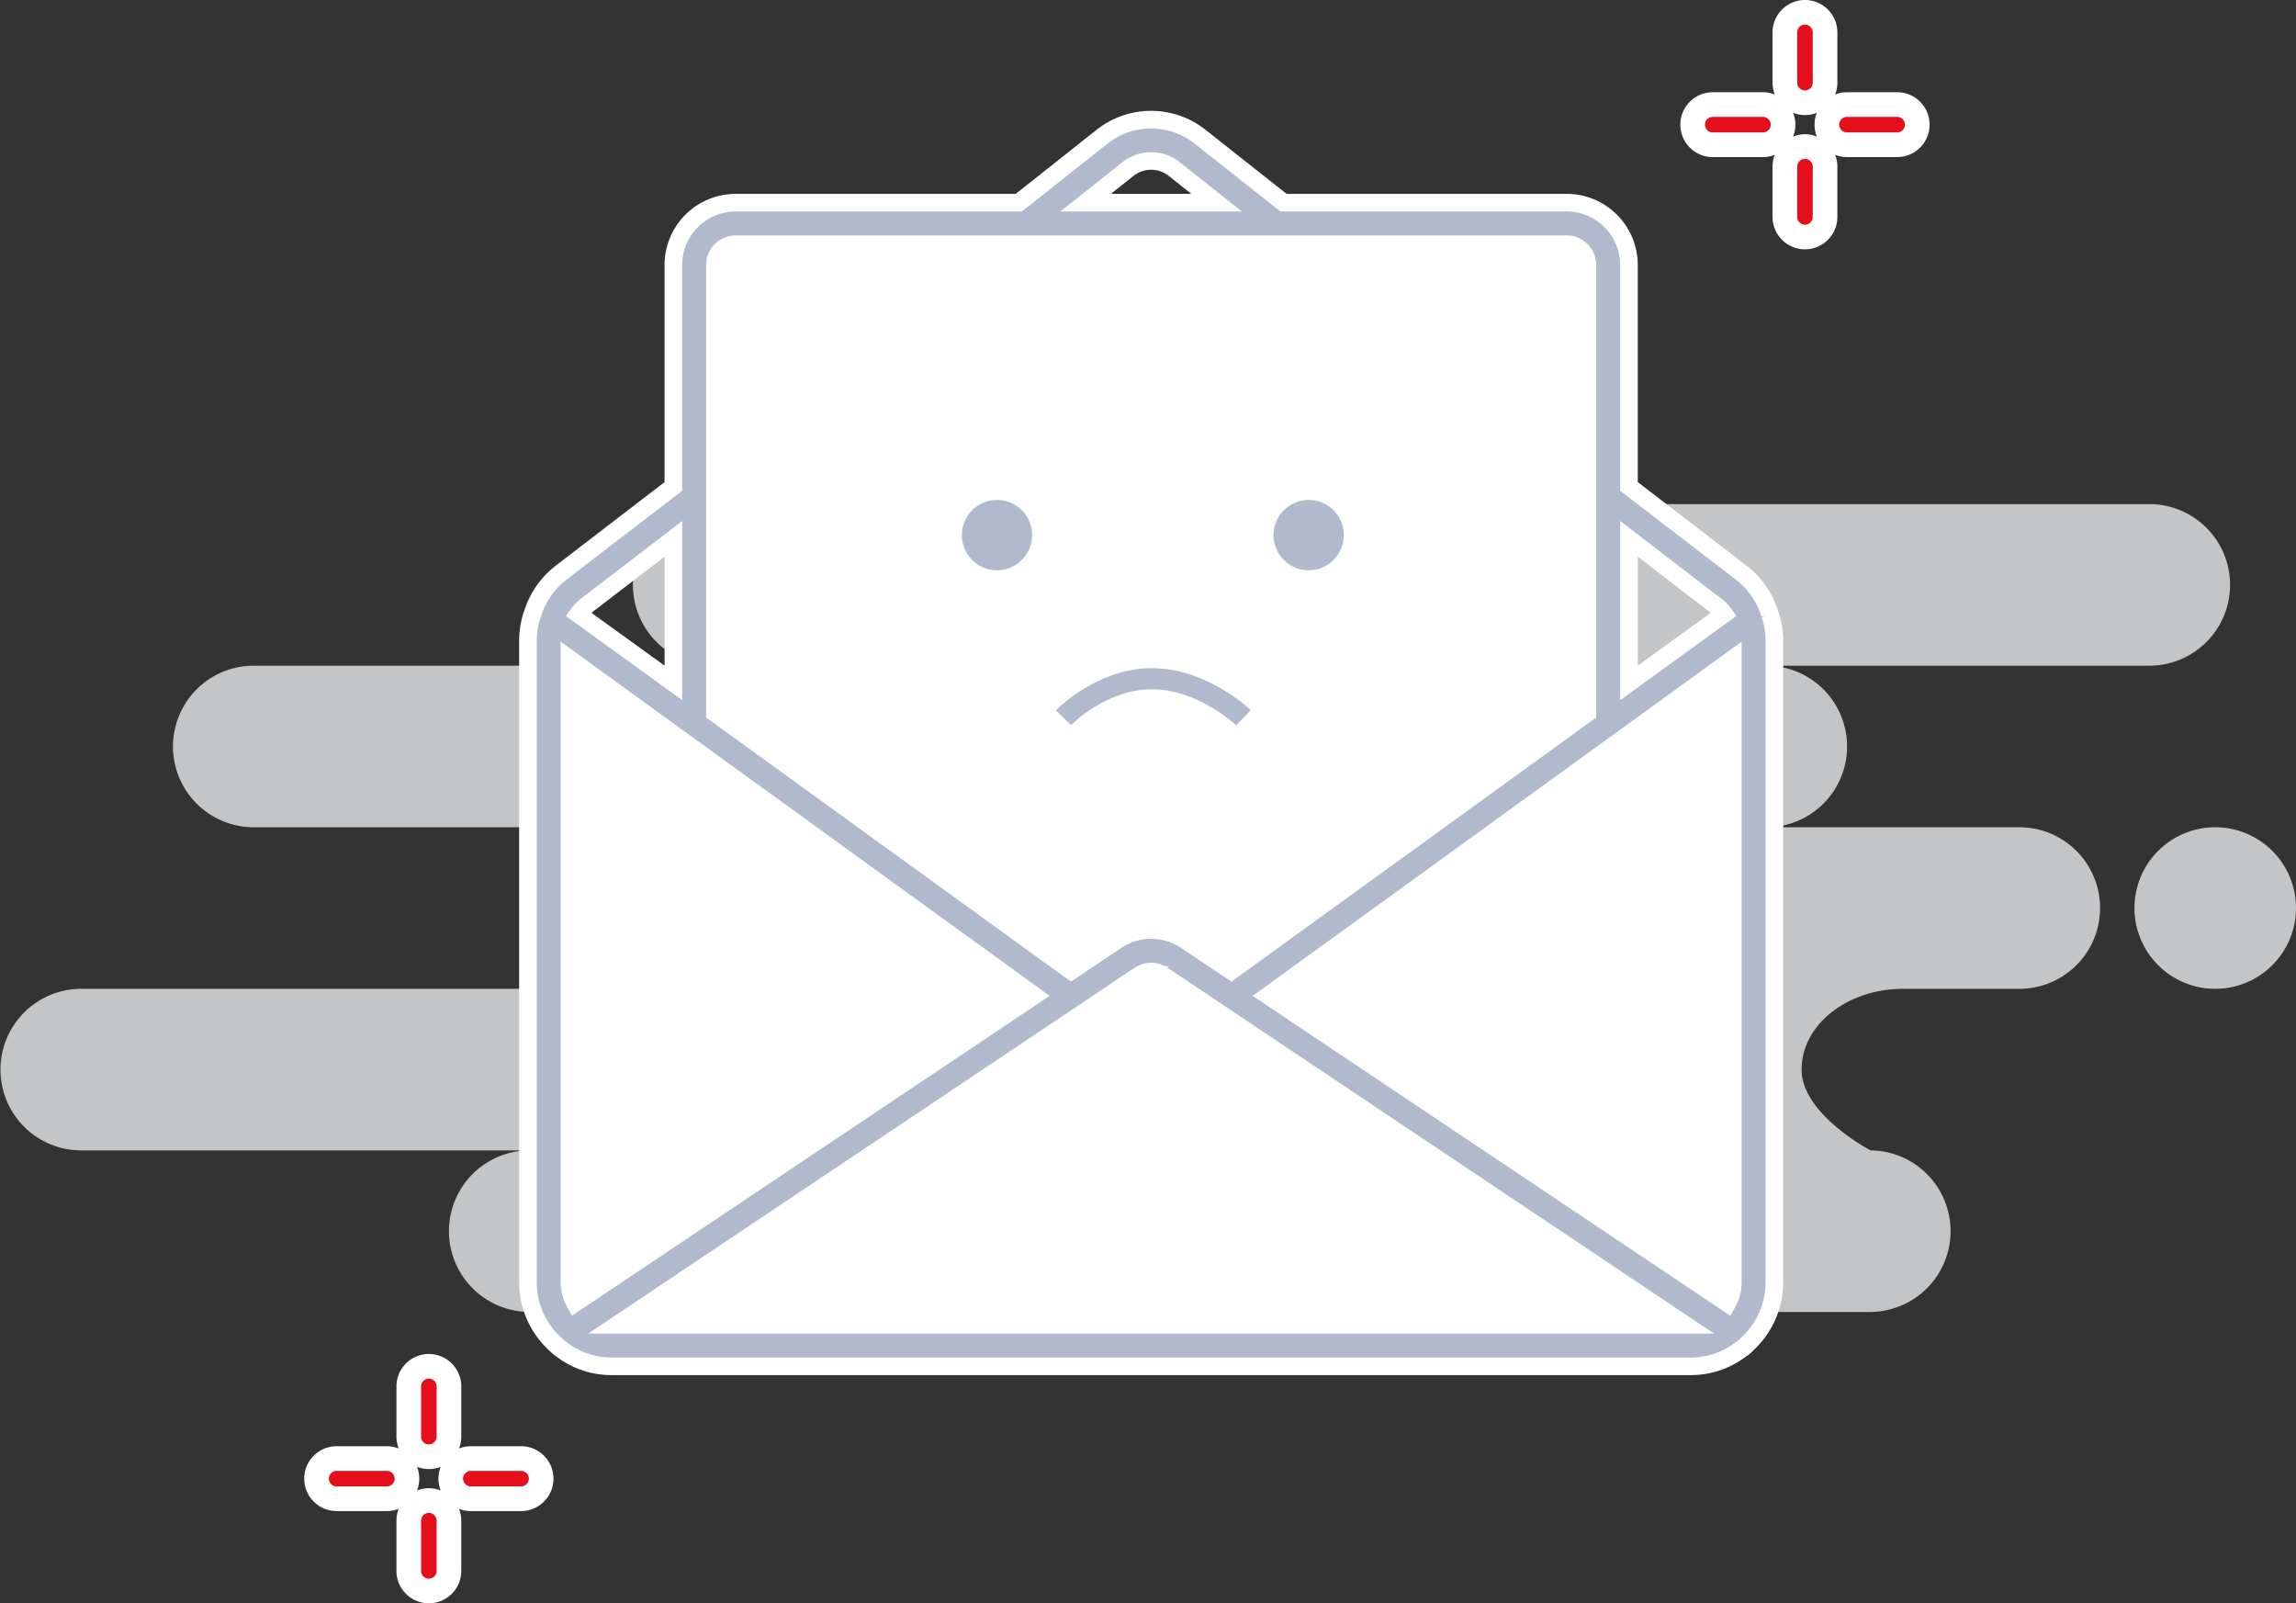 <svg xmlns="http://www.w3.org/2000/svg" width="326.174" height="227.713" viewBox="0 0 326.174 227.713"><rect x="0" y="0" width="326.174" height="227.713" fill="#333333" stroke="none"/><g id="Group_137456" data-name="Group 137456" transform="translate(-784.865 -324.092)"><path id="Path_117606" data-name="Path 117606" d="M100.147,179.735H290.735a11.474,11.474,0,0,0,0-22.947s-9.8-5.137-9.8-11.473,6.456-11.473,14.419-11.473h16.62a11.474,11.474,0,0,0,0-22.947h-35.94a11.474,11.474,0,0,0,0-22.947H330.44a11.474,11.474,0,0,0,0-22.947H126.284a11.474,11.474,0,0,0,0,22.947H60.94a11.474,11.474,0,0,0,0,22.947H101.78a11.474,11.474,0,0,1,0,22.947H36.435a11.474,11.474,0,0,0,0,22.947h63.711a11.474,11.474,0,0,0,0,22.947Zm228.081-57.367A11.473,11.473,0,1,0,339.7,110.894,11.473,11.473,0,0,0,328.227,122.367Z" transform="translate(759.865 330.69)" fill="#f3f5f8" fill-rule="evenodd" opacity="0.75"></path><g id="Group_136941" data-name="Group 136941" transform="translate(859.865 341.085)"><g id="Group_136939" data-name="Group 136939" transform="translate(0 0)"><g id="_046---Thankyou-Email" data-name="046---Thankyou-Email"><path id="Shape" d="M176.415,70.18a11.8,11.8,0,0,0-4.008-5.8L156.415,52.1V20.65a8.854,8.854,0,0,0-8.854-8.854H107.342l-11.8-9.323a11.215,11.215,0,0,0-14.039,0L69.729,11.8H29.512a8.854,8.854,0,0,0-8.854,8.854V52.1L4.681,64.366a11.831,11.831,0,0,0-4.02,5.808,2.586,2.586,0,0,0-.145.4A11.861,11.861,0,0,0,0,73.86v91.281a11.9,11.9,0,0,0,4.108,8.972,3.04,3.04,0,0,0,.522.437,11.622,11.622,0,0,0,7.174,2.514H165.268a11.631,11.631,0,0,0,7.083-2.444,2.951,2.951,0,0,0,.838-.7,11.908,11.908,0,0,0,3.884-8.78V73.86a11.86,11.86,0,0,0-.516-3.288,2.841,2.841,0,0,0-.142-.393Zm-7.59-1.11a5.83,5.83,0,0,1,1.11,1.145L156.415,80V59.544Zm-83.644-62a5.277,5.277,0,0,1,6.693,0l5.95,4.722H79.231ZM8.263,69.05l12.4-9.506V80L7.142,70.23A5.947,5.947,0,0,1,8.263,69.05Z" transform="translate(0 -0.005)" fill="#fff"></path></g><g id="_046---Thankyou-Email-2" data-name="046---Thankyou-Email"><path id="Shape-2" data-name="Shape" d="M176.415,70.18a11.8,11.8,0,0,0-4.008-5.8L156.415,52.1V20.65a8.854,8.854,0,0,0-8.854-8.854H107.342l-11.8-9.323a11.215,11.215,0,0,0-14.039,0L69.729,11.8H29.512a8.854,8.854,0,0,0-8.854,8.854V52.1L4.681,64.366a11.831,11.831,0,0,0-4.02,5.808,2.586,2.586,0,0,0-.145.4A11.861,11.861,0,0,0,0,73.86v91.281a11.9,11.9,0,0,0,4.108,8.972,3.04,3.04,0,0,0,.522.437,11.622,11.622,0,0,0,7.174,2.514H165.268a11.631,11.631,0,0,0,7.083-2.444,2.951,2.951,0,0,0,.838-.7,11.908,11.908,0,0,0,3.884-8.78V73.86a11.86,11.86,0,0,0-.516-3.288,2.841,2.841,0,0,0-.142-.393Zm-5.244,94.961a6.044,6.044,0,0,1-.782,2.951l-65.24-43.678L171.171,76.6Zm-165.268,0V76.6l66.022,47.81L6.685,168.081a6.044,6.044,0,0,1-.782-2.939Zm81.011-43.66a2.925,2.925,0,0,1,3.226,0l74.244,49.681H12.69ZM168.825,69.07a5.83,5.83,0,0,1,1.11,1.145L156.415,80V59.544Zm-83.644-62a5.277,5.277,0,0,1,6.693,0l5.95,4.722H79.231ZM29.512,17.7H147.561a2.951,2.951,0,0,1,2.951,2.951V84.278L99.92,120.909,93.4,116.547a8.871,8.871,0,0,0-9.739.015l-6.493,4.347L26.561,84.278V20.65A2.951,2.951,0,0,1,29.512,17.7ZM8.263,69.05l12.4-9.506V80L7.142,70.23A5.947,5.947,0,0,1,8.263,69.05Z" transform="translate(0 -0.005)" fill="#b1bacc" stroke="#fff" stroke-width="2.5"></path><g id="Group_137071" data-name="Group 137071" transform="translate(61.639 54.009)"><ellipse id="Ellipse_3904" data-name="Ellipse 3904" cx="4.996" cy="4.996" rx="4.996" ry="4.996" transform="translate(0 0)" fill="#b1bacc"></ellipse><ellipse id="Ellipse_3905" data-name="Ellipse 3905" cx="4.996" cy="4.996" rx="4.996" ry="4.996" transform="translate(44.277 0)" fill="#b1bacc"></ellipse></g><path id="Path_126517" data-name="Path 126517" d="M70.917,76.782s5.355-5.542,12.574-5.542,13,5.542,13,5.542" transform="translate(5.161 8.162)" fill="none" stroke="#b1bacc" stroke-width="3"></path></g></g></g><g id="Group_136943" data-name="Group 136943" transform="translate(1025.326 325.842)"><g id="Group_136942" data-name="Group 136942" transform="translate(0 0)"><path id="Path_117609" data-name="Path 117609" d="M73.854,141a2.854,2.854,0,0,1,2.854,2.854v7.135a2.854,2.854,0,1,1-5.708,0v-7.135A2.854,2.854,0,0,1,73.854,141Z" transform="translate(-57.899 -141)" fill="#e40f1b" stroke="#fff" stroke-width="3.5" fill-rule="evenodd"></path><path id="Path_117610" data-name="Path 117610" d="M73.854,156a2.854,2.854,0,0,1,2.854,2.854v7.135a2.854,2.854,0,0,1-5.708,0v-7.135A2.854,2.854,0,0,1,73.854,156Z" transform="translate(-57.899 -136.933)" fill="#e40f1b" stroke="#fff" stroke-width="3.5" fill-rule="evenodd"></path><path id="Path_117611" data-name="Path 117611" d="M61,153.854A2.854,2.854,0,0,1,63.854,151h7.135a2.854,2.854,0,0,1,0,5.708H63.854A2.854,2.854,0,0,1,61,153.854Z" transform="translate(-61 -137.899)" fill="#e40f1b" stroke="#fff" stroke-width="3.5" fill-rule="evenodd"></path><path id="Path_117612" data-name="Path 117612" d="M76,153.854A2.854,2.854,0,0,1,78.854,151h7.135a2.854,2.854,0,0,1,0,5.708H78.854A2.854,2.854,0,0,1,76,153.854Z" transform="translate(-56.933 -137.899)" fill="#e40f1b" stroke="#fff" stroke-width="3.5" fill-rule="evenodd"></path></g></g><g id="Group_137457" data-name="Group 137457" transform="translate(829.834 518.145)"><g id="Group_136942-2" data-name="Group 136942" transform="translate(0 0)"><path id="Path_117609-2" data-name="Path 117609" d="M73.854,141a2.854,2.854,0,0,1,2.854,2.854v7.135a2.854,2.854,0,1,1-5.708,0v-7.135A2.854,2.854,0,0,1,73.854,141Z" transform="translate(-57.899 -141)" fill="#e40f1b" stroke="#fff" stroke-width="3.5" fill-rule="evenodd"></path><path id="Path_117610-2" data-name="Path 117610" d="M73.854,156a2.854,2.854,0,0,1,2.854,2.854v7.135a2.854,2.854,0,0,1-5.708,0v-7.135A2.854,2.854,0,0,1,73.854,156Z" transform="translate(-57.899 -136.933)" fill="#e40f1b" stroke="#fff" stroke-width="3.5" fill-rule="evenodd"></path><path id="Path_117611-2" data-name="Path 117611" d="M61,153.854A2.854,2.854,0,0,1,63.854,151h7.135a2.854,2.854,0,0,1,0,5.708H63.854A2.854,2.854,0,0,1,61,153.854Z" transform="translate(-61 -137.899)" fill="#e40f1b" stroke="#fff" stroke-width="3.5" fill-rule="evenodd"></path><path id="Path_117612-2" data-name="Path 117612" d="M76,153.854A2.854,2.854,0,0,1,78.854,151h7.135a2.854,2.854,0,0,1,0,5.708H78.854A2.854,2.854,0,0,1,76,153.854Z" transform="translate(-56.933 -137.899)" fill="#e40f1b" stroke="#fff" stroke-width="3.5" fill-rule="evenodd"></path></g></g></g></svg>